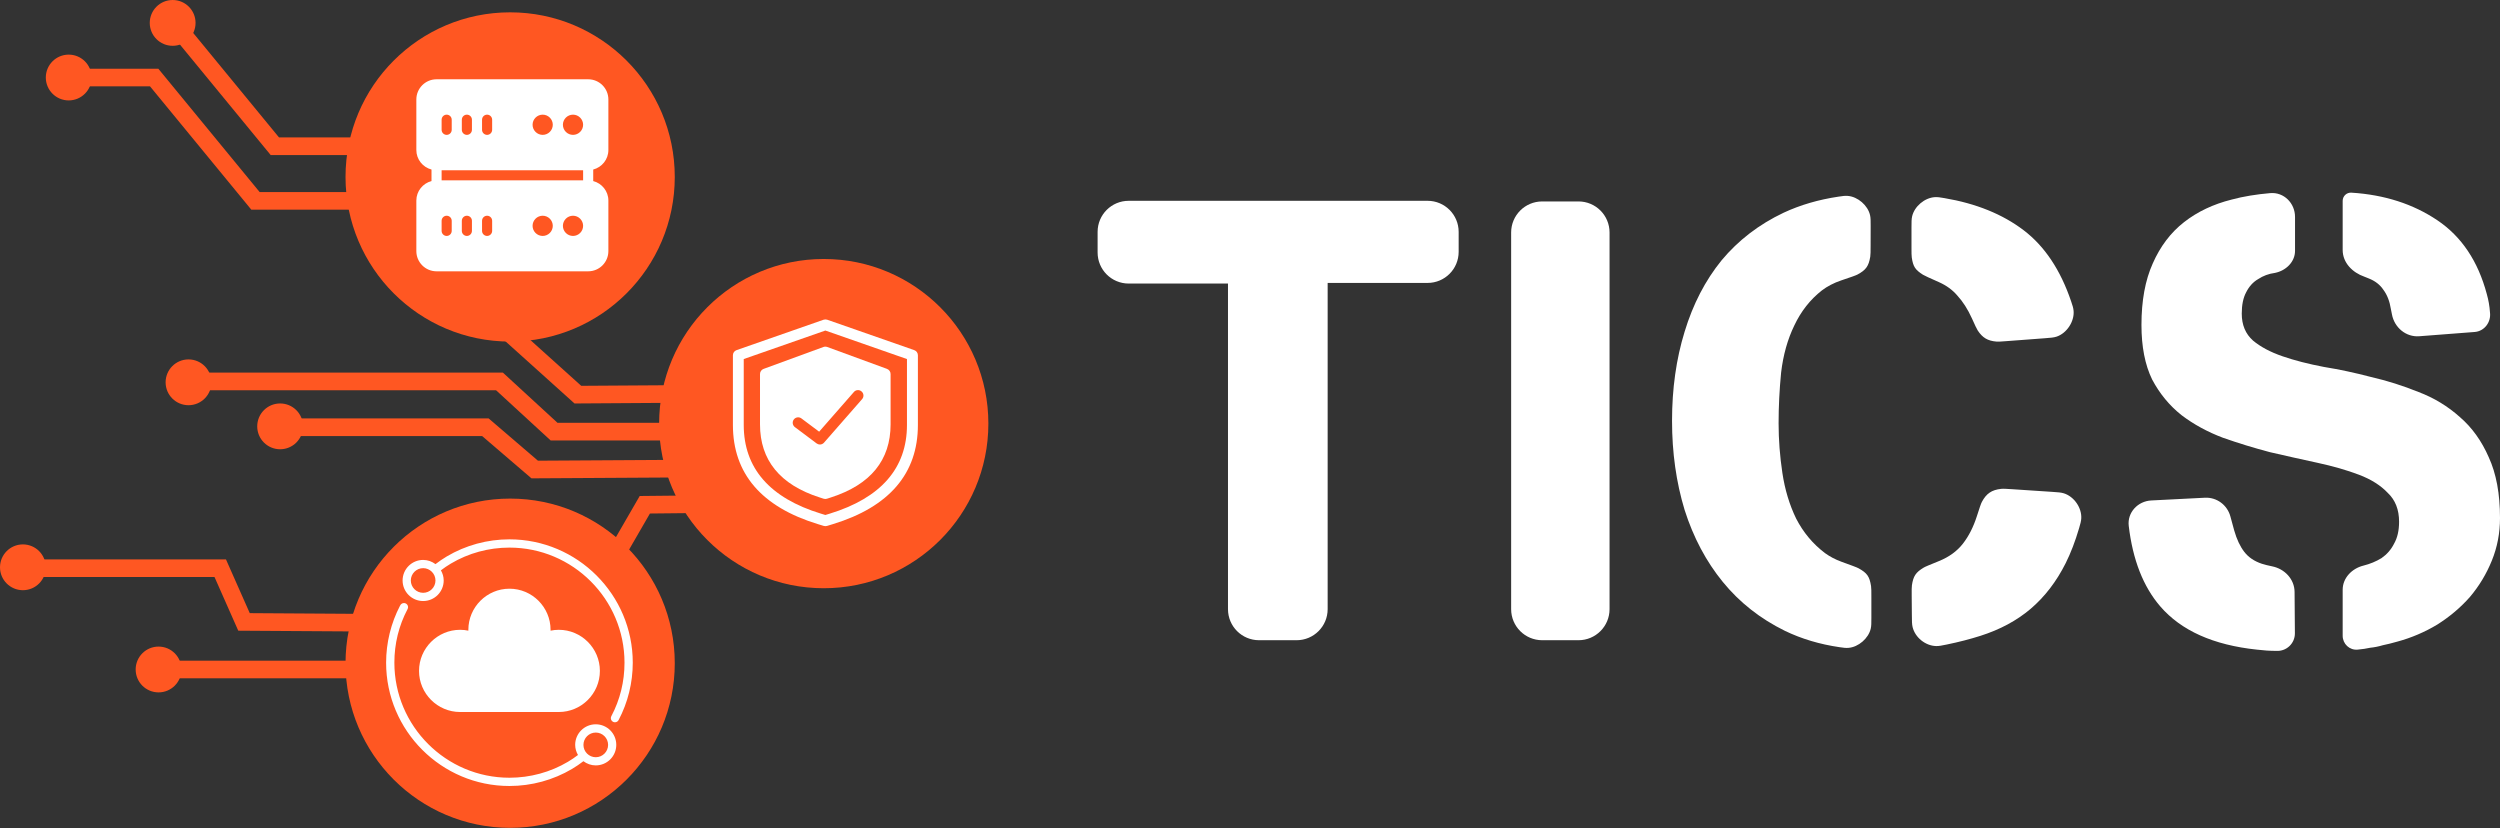 <svg xmlns="http://www.w3.org/2000/svg" width="1419" height="470" viewBox="0 0 1419 470" fill="none"><rect x="0" y="0" width="1419" height="470" fill="#333333" stroke="none"/><path d="M1413.31 177.311C1414.04 182.805 1410.17 188.008 1404.64 188.433L1373.17 190.853C1365.59 191.436 1359.03 185.883 1357.66 178.407C1357.47 177.409 1357.29 176.451 1357.09 175.533C1356.38 171.026 1354.96 167.349 1352.82 164.503C1350.93 161.657 1348.2 159.522 1344.64 158.099C1343.84 157.728 1342.98 157.38 1342.04 157.056C1335.25 154.711 1329.7 149.105 1329.7 141.92V113.994C1329.7 111.295 1331.99 109.164 1334.68 109.356V109.356C1353.42 110.542 1369.66 115.76 1383.42 125.011C1397.18 134.261 1406.55 148.255 1411.53 166.994C1412.48 170.314 1413.07 173.754 1413.31 177.311V177.311ZM1419 294.01C1419 302.549 1417.46 310.614 1414.37 318.204C1411.29 325.794 1407.14 332.673 1401.92 338.84C1396.7 344.769 1390.54 349.988 1383.42 354.494C1376.31 358.764 1368.83 361.966 1361.01 364.101C1357.69 365.049 1354.84 365.761 1352.47 366.235C1350.1 366.947 1347.72 367.421 1345.35 367.659C1343.22 368.133 1340.85 368.489 1338.24 368.726V368.726C1333.63 369.187 1329.7 365.499 1329.7 360.869V334.721C1329.7 328.043 1334.96 322.67 1341.44 321.05V321.05C1345.23 320.101 1348.67 318.678 1351.76 316.781C1354.84 314.646 1357.21 311.918 1358.87 308.598C1360.77 305.277 1361.72 301.126 1361.72 296.145C1361.72 289.266 1359.58 283.811 1355.31 279.779C1351.28 275.509 1345.83 272.07 1338.95 269.461C1332.07 266.852 1324.24 264.598 1315.47 262.701C1306.69 260.803 1297.68 258.787 1288.43 256.652C1279.41 254.281 1270.52 251.553 1261.74 248.469C1252.97 245.149 1245.14 240.879 1238.26 235.661C1231.38 230.205 1225.81 223.445 1221.54 215.381C1217.5 207.079 1215.49 196.761 1215.49 184.427C1215.49 170.67 1217.62 159.048 1221.89 149.56C1226.16 139.835 1232.09 132.008 1239.68 126.078C1247.27 120.148 1256.29 115.879 1266.72 113.269C1273.2 111.502 1280.83 110.283 1288.57 109.613C1296.33 108.942 1302.66 115.313 1302.66 123.101V142.376C1302.66 148.701 1297.47 153.656 1291.27 154.897V154.897C1287.71 155.371 1284.51 156.557 1281.67 158.455C1278.82 160.115 1276.57 162.606 1274.91 165.926C1273.25 169.01 1272.42 173.042 1272.42 178.023C1272.42 184.427 1274.55 189.527 1278.82 193.322C1283.09 196.88 1288.66 199.845 1295.54 202.217C1302.42 204.589 1310.25 206.605 1319.02 208.265C1327.8 209.688 1336.69 211.586 1345.71 213.958C1354.96 216.092 1363.97 218.939 1372.75 222.497C1381.52 225.817 1389.35 230.561 1396.23 236.728C1403.11 242.658 1408.56 250.248 1412.6 259.499C1416.87 268.749 1419 280.253 1419 294.01ZM1302.58 359.452C1302.62 365.227 1297.75 369.822 1291.98 369.438V369.438C1288.43 369.438 1284.75 369.2 1280.95 368.726C1256.29 366.117 1238.02 357.934 1226.16 344.177C1216.5 332.966 1210.54 317.74 1208.27 298.497C1207.38 290.89 1213.41 284.449 1221.06 284.059L1251.5 282.508C1258.26 282.163 1264.29 286.689 1266 293.247C1266.77 296.182 1267.48 298.808 1268.15 301.126C1269.57 306.107 1271.47 310.139 1273.84 313.223C1276.21 316.306 1279.53 318.56 1283.8 319.983C1285.51 320.523 1287.46 321.011 1289.65 321.449C1296.76 322.871 1302.34 328.712 1302.4 335.964L1302.58 359.452Z" fill="white"></path><path d="M1175.6 171.13C1176.41 173.539 1176.82 174.744 1176.97 176.415C1177.51 182.466 1173.04 189.227 1167.26 191.093C1165.66 191.608 1164.01 191.732 1160.71 191.981L1138.9 193.628C1135.82 193.86 1134.28 193.976 1133.16 193.883C1128.23 193.47 1125.3 191.734 1122.57 187.603C1121.95 186.667 1121.06 184.689 1119.27 180.732C1116.9 175.498 1114.12 171.156 1110.93 167.705C1108.24 164.543 1104.77 162.018 1100.51 160.128C1095.08 157.716 1092.37 156.509 1091.48 155.94C1087.05 153.118 1085.9 151.346 1085.12 146.158C1084.96 145.112 1084.96 143.488 1084.96 140.241V129.167C1084.96 125.973 1084.96 124.376 1085.32 122.816C1086.63 117.138 1092.42 112.24 1098.24 111.899C1099.83 111.806 1101.09 112.017 1103.59 112.44C1121.64 115.492 1136.66 121.58 1148.65 130.703C1160.57 139.775 1169.55 153.251 1175.6 171.13ZM1164.72 279.173C1168.12 279.399 1169.83 279.512 1171.4 279.997C1177.19 281.78 1181.65 288.162 1181.33 294.21C1181.24 295.855 1180.85 297.195 1180.07 299.874C1177.9 307.259 1175.38 313.844 1172.49 319.627C1167.27 330.063 1160.63 338.721 1152.56 345.599C1144.73 352.241 1135.25 357.34 1124.1 360.898C1118.25 362.763 1111.92 364.401 1105.1 365.809C1102.07 366.435 1100.55 366.748 1098.93 366.706C1092.84 366.547 1087.02 361.837 1085.59 355.924C1085.21 354.343 1085.19 352.572 1085.17 349.029L1085.08 338.234C1085.06 334.923 1085.05 333.268 1085.21 332.185C1085.98 326.986 1087.39 324.875 1091.89 322.169C1092.83 321.605 1095.42 320.553 1100.6 318.448C1106.3 316.132 1110.82 312.848 1114.14 308.597C1117.44 304.365 1120.08 299.175 1122.06 293.026C1123.57 288.351 1124.32 286.014 1124.89 284.935C1127.41 280.138 1130.49 278.046 1135.88 277.472C1137.09 277.343 1138.83 277.458 1142.32 277.689L1164.72 279.173ZM1062.19 350.729C1062.19 353.74 1062.19 355.246 1061.84 356.785C1060.59 362.316 1054.86 367.276 1049.21 367.724C1047.63 367.849 1046.51 367.686 1044.26 367.361C1032.93 365.721 1022.54 362.618 1013.09 358.052C999.098 351.173 987.357 341.923 977.869 330.3C968.381 318.678 961.147 305.039 956.166 289.385C951.422 273.73 949.05 256.889 949.05 238.862C949.05 220.599 951.422 203.758 956.166 188.34C960.91 172.686 967.907 159.166 977.157 147.781C986.645 136.395 998.386 127.382 1012.38 120.741C1021.81 116.34 1032.23 113.293 1043.64 111.6C1046.01 111.249 1047.19 111.073 1048.77 111.194C1054.48 111.631 1060.2 116.572 1061.45 122.162C1061.8 123.707 1061.79 125.251 1061.79 128.338L1061.76 139.289C1061.75 142.814 1061.74 144.577 1061.56 145.702C1060.67 151.084 1059.08 153.294 1054.26 155.853C1053.25 156.388 1050.51 157.318 1045.02 159.178C1040.89 160.579 1037.23 162.475 1034.08 164.858C1027.44 170.077 1022.22 176.718 1018.43 184.783C1014.63 192.61 1012.14 201.505 1010.96 211.467C1010.01 221.192 1009.53 230.798 1009.53 240.286C1009.53 249.536 1010.25 258.905 1011.67 268.393C1013.09 277.881 1015.7 286.538 1019.5 294.366C1023.53 302.193 1028.98 308.716 1035.86 313.934C1038.65 315.949 1041.74 317.576 1045.14 318.815C1051.03 320.955 1053.97 322.025 1054.95 322.571C1059.79 325.264 1061.14 327.193 1062.01 332.662C1062.19 333.77 1062.19 335.559 1062.19 339.138V350.729Z" fill="white"></path><path d="M913.582 345.763C913.582 355.497 905.691 363.389 895.956 363.389H875.349C865.615 363.389 857.723 355.497 857.723 345.763V131.962C857.723 122.228 865.615 114.336 875.349 114.336H895.956C905.691 114.336 913.582 122.228 913.582 131.962V345.763Z" fill="white"></path><path d="M827.934 142.963C827.934 152.697 820.043 160.589 810.309 160.589H743.567C733.832 160.589 725.941 152.697 725.941 142.963V113.98L810.309 113.98C820.043 113.98 827.934 121.872 827.934 131.606V142.963ZM725.941 143.319C725.941 153.053 718.05 160.945 708.315 160.945H640.626C630.891 160.945 623 153.053 623 143.319V131.606C623 121.872 630.891 113.98 640.626 113.98L725.941 113.98V143.319ZM753.575 345.763C753.575 355.497 745.683 363.389 735.949 363.389H714.63C704.895 363.389 697.004 355.497 697.004 345.763V131.606C697.004 121.872 704.895 113.98 714.63 113.98H735.949C745.683 113.98 753.575 121.872 753.575 131.606V345.763Z" fill="white"></path><path d="M384.5 245H314.5L283.5 216.5H109.5" stroke="#FF5722" stroke-width="10"></path><path d="M385.5 266L303.5 266.5L275.5 242.5H162" stroke="#FF5722" stroke-width="10"></path><path d="M215.5 353.5L138.5 353L125 322.5H14.5" stroke="#FF5722" stroke-width="10"></path><path d="M414.5 286L366 286.5L352.133 310.5H329" stroke="#FF5722" stroke-width="10"></path><path d="M403 223.5L328 224L288 188" stroke="#FF5722" stroke-width="10"></path><path d="M215 114H145L87.5 44H35" stroke="#FF5722" stroke-width="10"></path><path d="M226 83H156L98.5 13" stroke="#FF5722" stroke-width="10"></path><path d="M214 380H85.5" stroke="#FF5722" stroke-width="10"></path><circle cx="93.44" cy="93.44" r="93.44" transform="matrix(-1 0 0 1 561 147)" fill="#FF5722"></circle><circle cx="93.44" cy="93.44" r="93.44" transform="matrix(-1 0 0 1 383 283)" fill="#FF5722"></circle><circle cx="93.44" cy="93.44" r="93.44" transform="matrix(-1 0 0 1 383 7)" fill="#FF5722"></circle><path d="M347.96 409.689C346.816 409.082 346.397 407.682 346.98 406.539C351.949 397.114 354.468 386.896 354.468 376.141C354.468 340.12 325.167 310.819 289.146 310.819C277.411 310.819 265.933 313.945 255.948 319.87C253.965 321.037 252.076 322.343 250.256 323.72C251.236 325.423 251.842 327.383 251.842 329.482C251.842 335.921 246.617 341.147 240.178 341.147C233.739 341.147 228.513 335.921 228.513 329.482C228.513 323.043 233.739 317.817 240.178 317.817C242.814 317.817 245.217 318.727 247.176 320.197C249.229 318.634 251.376 317.141 253.592 315.834C264.3 309.489 276.618 306.129 289.169 306.129C327.756 306.153 359.158 337.554 359.158 376.141C359.158 387.502 356.382 398.771 351.109 408.732C350.689 409.525 349.873 409.969 349.033 409.969C348.659 409.969 348.286 409.875 347.936 409.689H347.96ZM233.179 329.482C233.179 333.332 236.328 336.481 240.178 336.481C244.027 336.481 247.176 333.332 247.176 329.482C247.176 325.633 244.027 322.483 240.178 322.483C236.328 322.483 233.179 325.633 233.179 329.482Z" fill="white"></path><path d="M227.113 343.736C227.463 342.897 228.303 342.29 229.283 342.29C230.566 342.29 231.616 343.34 231.616 344.623C231.616 344.996 231.522 345.37 231.336 345.719C226.366 355.145 223.847 365.363 223.847 376.118C223.847 412.138 253.149 441.44 289.169 441.44C300.904 441.44 312.382 438.314 322.367 432.388C324.35 431.222 326.24 429.915 328.059 428.539C327.08 426.836 326.473 424.876 326.473 422.777C326.473 416.338 331.699 411.112 338.138 411.112C344.577 411.112 349.802 416.338 349.802 422.777C349.802 429.216 344.577 434.441 338.138 434.441C335.502 434.441 333.099 433.531 331.139 432.062C329.086 433.625 326.94 435.118 324.723 436.424C314.015 442.77 301.697 446.129 289.146 446.129C250.559 446.129 219.158 414.728 219.158 376.141C219.158 364.85 221.911 353.651 227.09 343.736H227.113ZM345.16 422.8C345.16 418.951 342.01 415.801 338.161 415.801C334.312 415.801 331.162 418.951 331.162 422.8C331.162 426.649 334.312 429.799 338.161 429.799C342.01 429.799 345.16 426.649 345.16 422.8Z" fill="white"></path><path d="M261.174 357.477C262.737 357.477 264.3 357.64 265.84 357.967C265.84 357.804 265.84 357.64 265.84 357.477C265.84 344.622 276.315 334.147 289.169 334.147C302.024 334.147 312.499 344.622 312.499 357.477C312.499 357.64 312.499 357.804 312.499 357.967C314.039 357.64 315.602 357.477 317.165 357.477C330.019 357.477 340.494 367.952 340.494 380.806C340.494 393.661 330.019 404.136 317.165 404.136H261.174C248.32 404.136 237.845 393.661 237.845 380.806C237.845 367.952 248.32 357.477 261.174 357.477Z" fill="white"></path><path d="M468.469 298.637C468.16 298.637 467.851 298.607 467.574 298.514L464.238 297.495C432.213 287.705 416 268.774 416 241.227V201.636C416 200.308 416.834 199.165 418.069 198.733L467.481 181.47C468.129 181.254 468.871 181.254 469.519 181.47L518.931 198.733C520.166 199.165 521 200.339 521 201.636V241.227C521 268.774 504.756 287.705 472.762 297.495L469.426 298.514C469.118 298.607 468.84 298.637 468.531 298.637H468.469ZM466.029 291.565L468.469 292.307L470.909 291.565C500.031 282.64 514.793 265.717 514.793 241.196V203.798L468.469 187.615L422.146 203.798V241.196C422.146 265.717 436.907 282.671 466.029 291.565Z" fill="white"></path><path d="M503.49 209.387L469.519 196.942C468.84 196.695 468.068 196.695 467.388 196.942L433.418 209.387C432.213 209.82 431.379 210.993 431.379 212.29V240.887C431.379 261.177 442.744 275.136 465.196 282.331L467.481 283.073C467.79 283.165 468.099 283.227 468.438 283.227C468.778 283.227 469.087 283.165 469.396 283.073L471.681 282.331C494.132 275.105 505.497 261.177 505.497 240.887V212.29C505.497 210.993 504.694 209.85 503.459 209.387H503.49ZM489.315 226.558L467.697 251.264C467.079 251.943 466.246 252.314 465.381 252.314C464.732 252.314 464.084 252.098 463.528 251.696L451.175 242.431C449.816 241.412 449.538 239.467 450.557 238.108C451.576 236.749 453.522 236.471 454.881 237.49L464.949 245.025L484.682 222.481C485.794 221.184 487.771 221.061 489.037 222.203C490.334 223.315 490.457 225.292 489.315 226.558Z" fill="white"></path><path d="M236.316 85.158V56.474C236.316 50.135 241.451 45 247.79 45H333.843C340.182 45 345.316 50.135 345.316 56.474V85.158C345.316 90.493 341.645 94.939 336.711 96.23V102.77C341.645 104.061 345.316 108.507 345.316 113.842V142.526C345.316 148.866 340.182 154 333.843 154H247.79C241.451 154 236.316 148.866 236.316 142.526V113.842C236.316 108.507 239.988 104.061 244.922 102.77V96.23C239.988 94.939 236.316 90.493 236.316 85.158ZM267.869 67.947C267.869 66.37 266.578 65.079 265.001 65.079C263.423 65.079 262.132 66.37 262.132 67.947V73.684C262.132 75.262 263.423 76.553 265.001 76.553C266.578 76.553 267.869 75.262 267.869 73.684V67.947ZM279.343 67.947C279.343 66.37 278.052 65.079 276.474 65.079C274.897 65.079 273.606 66.37 273.606 67.947V73.684C273.606 75.262 274.897 76.553 276.474 76.553C278.052 76.553 279.343 75.262 279.343 73.684V67.947ZM308.027 65.079C304.872 65.079 302.29 67.66 302.29 70.816C302.29 73.971 304.872 76.553 308.027 76.553C311.182 76.553 313.764 73.971 313.764 70.816C313.764 67.66 311.182 65.079 308.027 65.079ZM325.237 65.079C322.082 65.079 319.501 67.66 319.501 70.816C319.501 73.971 322.082 76.553 325.237 76.553C328.393 76.553 330.974 73.971 330.974 70.816C330.974 67.66 328.393 65.079 325.237 65.079ZM325.237 133.921C328.393 133.921 330.974 131.339 330.974 128.184C330.974 125.029 328.393 122.447 325.237 122.447C322.082 122.447 319.501 125.029 319.501 128.184C319.501 131.339 322.082 133.921 325.237 133.921ZM308.027 133.921C311.182 133.921 313.764 131.339 313.764 128.184C313.764 125.029 311.182 122.447 308.027 122.447C304.872 122.447 302.29 125.029 302.29 128.184C302.29 131.339 304.872 133.921 308.027 133.921ZM273.606 131.053C273.606 132.63 274.897 133.921 276.474 133.921C278.052 133.921 279.343 132.63 279.343 131.053V125.316C279.343 123.738 278.052 122.447 276.474 122.447C274.897 122.447 273.606 123.738 273.606 125.316V131.053ZM262.132 131.053C262.132 132.63 263.423 133.921 265.001 133.921C266.578 133.921 267.869 132.63 267.869 131.053V125.316C267.869 123.738 266.578 122.447 265.001 122.447C263.423 122.447 262.132 123.738 262.132 125.316V131.053ZM250.659 131.053C250.659 132.63 251.949 133.921 253.527 133.921C255.105 133.921 256.395 132.63 256.395 131.053V125.316C256.395 123.738 255.105 122.447 253.527 122.447C251.949 122.447 250.659 123.738 250.659 125.316V131.053ZM250.659 102.368H330.974V96.632H250.659V102.368ZM250.659 73.684C250.659 75.262 251.949 76.553 253.527 76.553C255.105 76.553 256.395 75.262 256.395 73.684V67.947C256.395 66.37 255.105 65.079 253.527 65.079C251.949 65.079 250.659 66.37 250.659 67.947V73.684Z" fill="white"></path><circle cx="13" cy="13" r="13" transform="matrix(-1 0 0 1 172 229)" fill="#FF5722"></circle><circle cx="13" cy="13" r="13" transform="matrix(-1 0 0 1 103 367)" fill="#FF5722"></circle><circle cx="13" cy="13" r="13" transform="matrix(-1 0 0 1 26 309)" fill="#FF5722"></circle><circle cx="13" cy="13" r="13" transform="matrix(-1 0 0 1 120 204)" fill="#FF5722"></circle><circle cx="13" cy="13" r="13" transform="matrix(-1 0 0 1 52 31)" fill="#FF5722"></circle><circle cx="13" cy="13" r="13" transform="matrix(-1 0 0 1 111 0)" fill="#FF5722"></circle></svg>